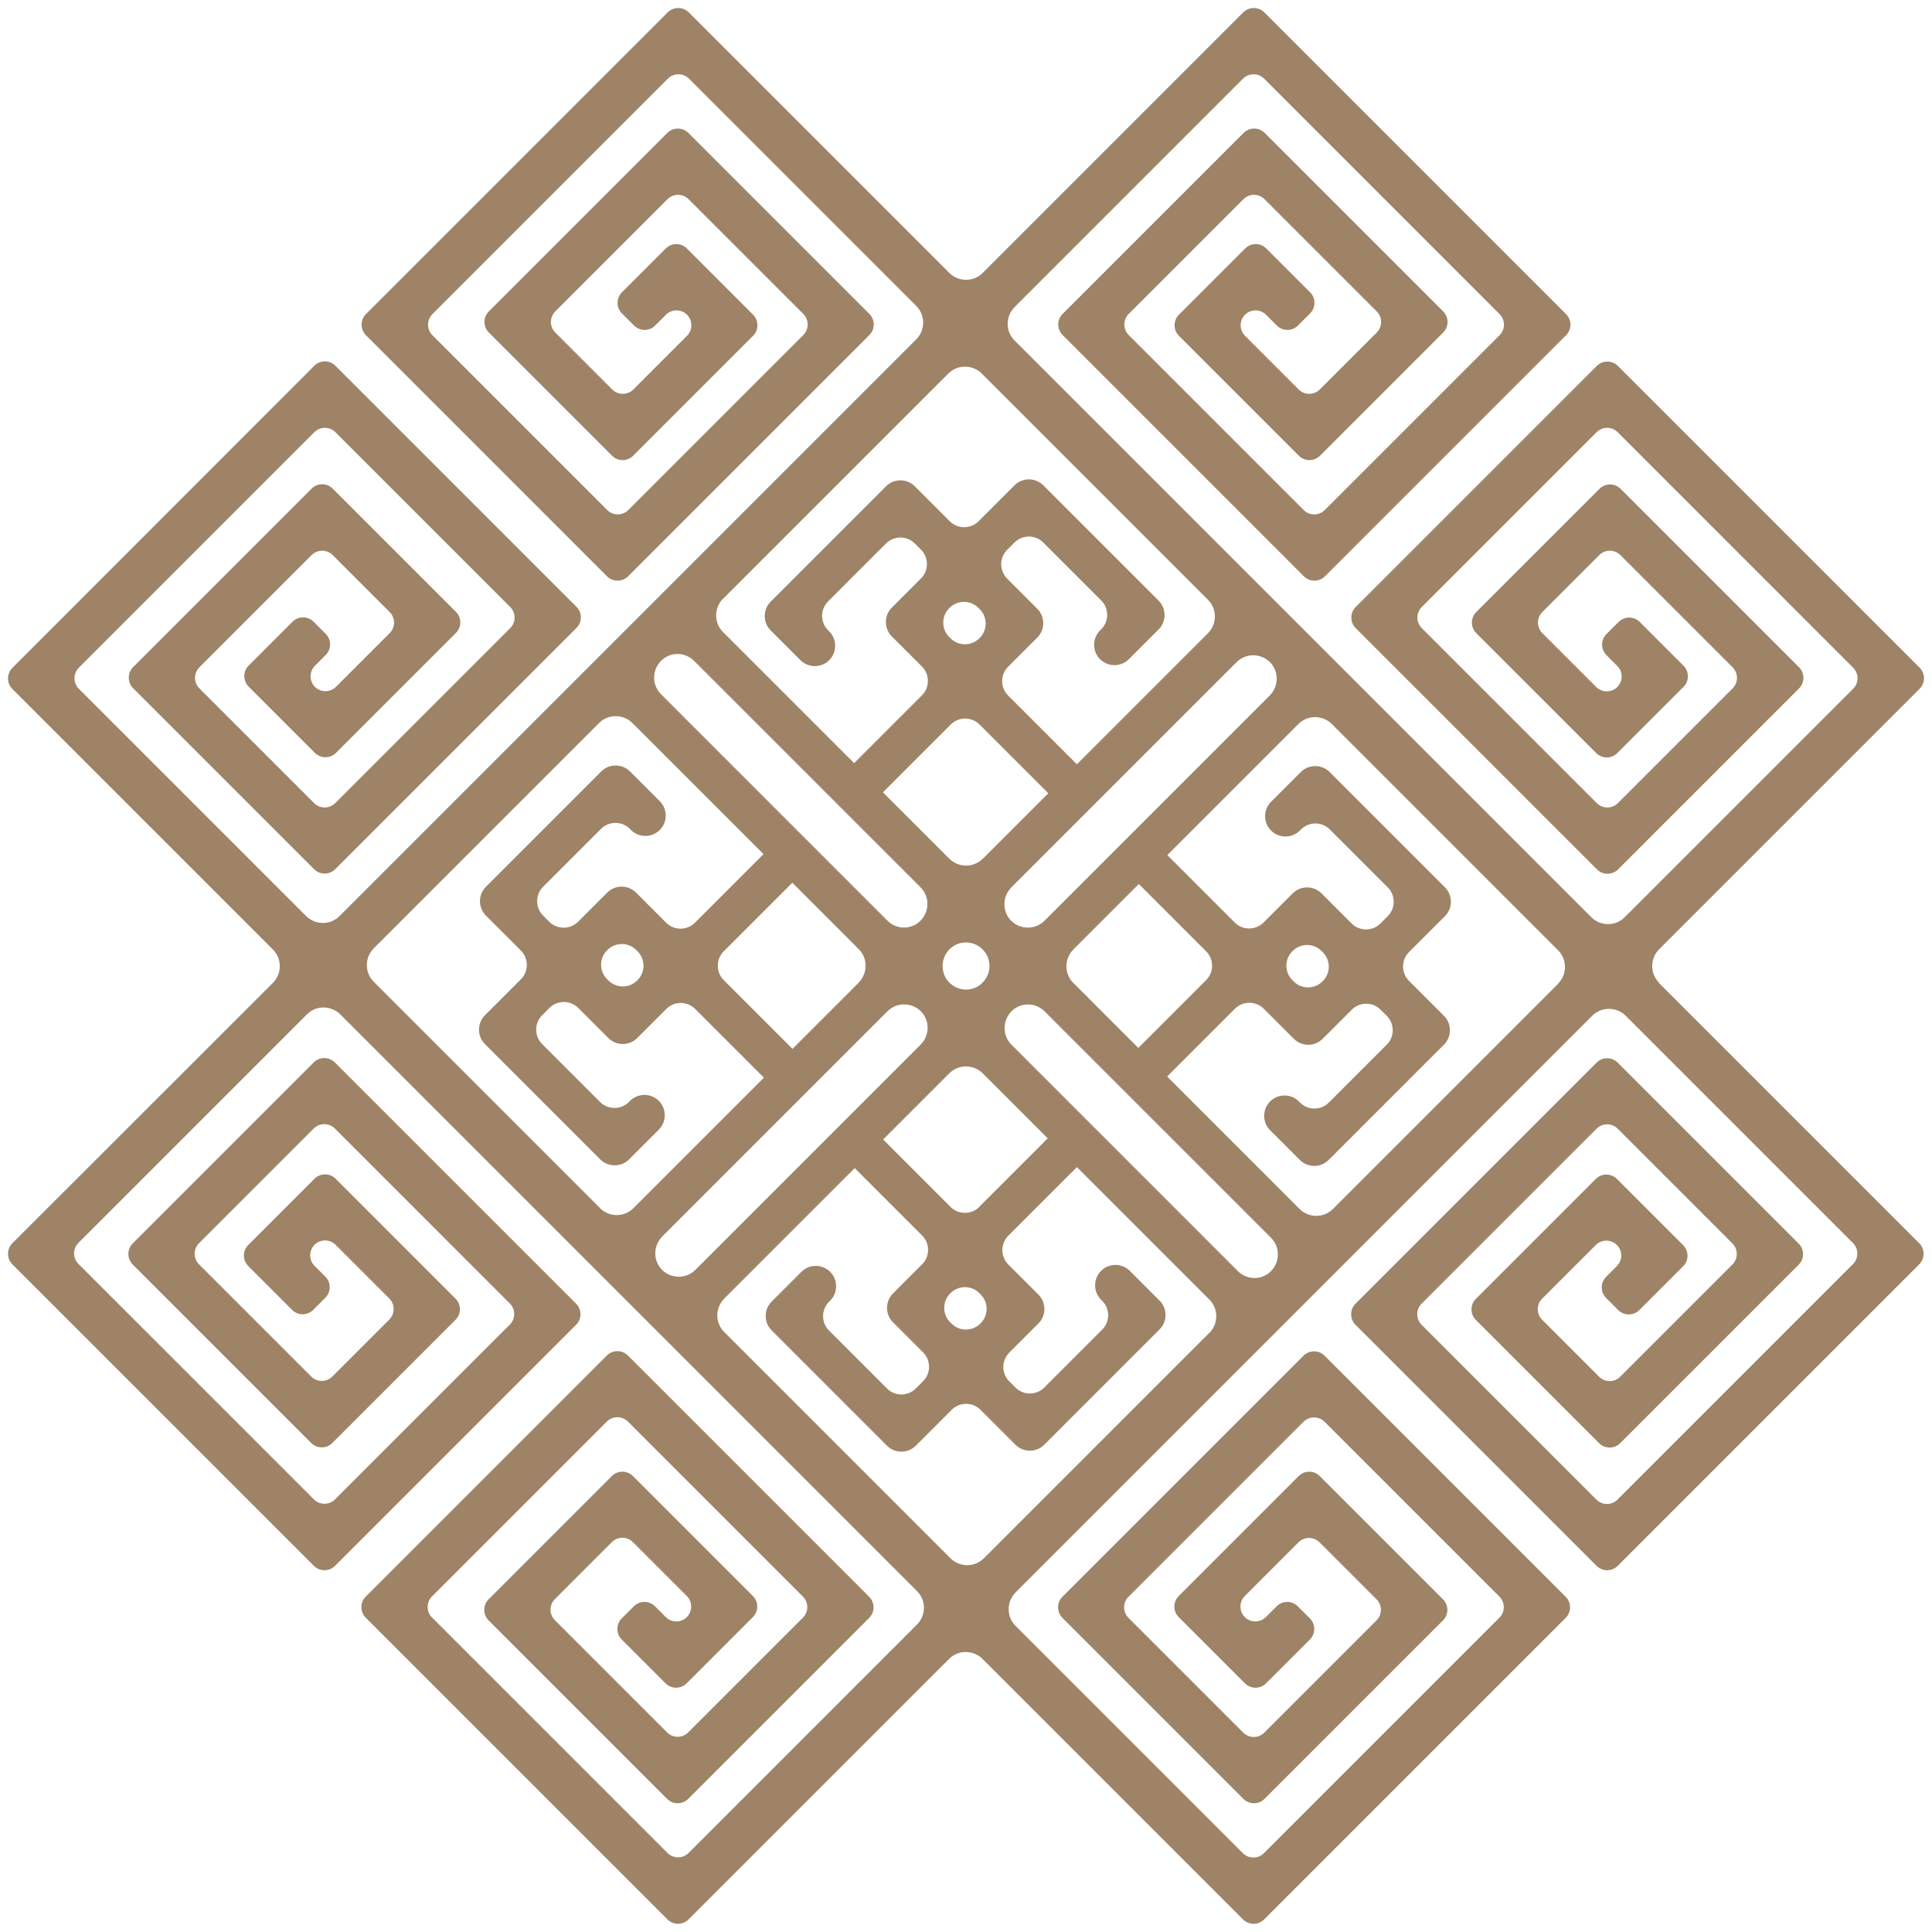 <?xml version="1.0" encoding="UTF-8"?><svg id="Layer_1" xmlns="http://www.w3.org/2000/svg" viewBox="0 0 100 100"><defs><style>.cls-1{fill:#9e8367;stroke-width:0px;}</style></defs><path class="cls-1" d="M85.87,50.86c-.47-.47-.47-1.24,0-1.72l13.49-13.49c.3-.3.3-.79,0-1.09l-15.62-15.62c-.3-.3-.79-.3-1.09,0l-12.48,12.48c-.3.3-.3.79,0,1.09l12.49,12.49c.3.3.79.3,1.09,0l9.37-9.37c.3-.3.3-.79,0-1.09l-9.24-9.24c-.3-.3-.79-.3-1.09,0l-6.38,6.38c-.3.3-.3.79,0,1.09l6.21,6.21c.3.3.79.3,1.09,0l3.43-3.43c.3-.3.3-.79,0-1.09l-2.27-2.27c-.3-.3-.79-.3-1.09,0l-.63.63c-.3.3-.3.79,0,1.09l.56.56c.3.3.3.79,0,1.09s-.79.3-1.09,0l-2.79-2.79c-.3-.3-.3-.79,0-1.09l2.95-2.95c.3-.3.79-.3,1.09,0l5.81,5.81c.3.3.3.79,0,1.09l-5.94,5.94c-.3.3-.79.3-1.09,0l-9.06-9.06c-.3-.3-.3-.79,0-1.09l9.05-9.05c.3-.3.79-.3,1.09,0l12.19,12.19c.3.3.3.79,0,1.09l-11.83,11.83c-.47.47-1.24.47-1.72,0l-29.86-29.86c-.47-.47-.47-1.24,0-1.72l11.83-11.83c.3-.3.79-.3,1.09,0l12.19,12.19c.3.3.3.79,0,1.09l-9.05,9.05c-.3.3-.79.3-1.09,0l-9.06-9.06c-.3-.3-.3-.79,0-1.09l5.94-5.94c.3-.3.79-.3,1.09,0l5.81,5.81c.3.3.3.79,0,1.09l-2.95,2.95c-.3.3-.79.3-1.09,0l-2.78-2.78c-.3-.3-.3-.79,0-1.09s.79-.3,1.09,0l.56.56c.3.3.79.3,1.09,0l.63-.63c.3-.3.3-.79,0-1.09l-2.27-2.27c-.3-.3-.79-.3-1.09,0l-3.43,3.43c-.3.3-.3.79,0,1.09l6.21,6.21c.3.3.79.3,1.09,0l6.38-6.38c.3-.3.3-.79,0-1.09l-9.24-9.24c-.3-.3-.79-.3-1.09,0l-9.37,9.37c-.3.3-.3.79,0,1.09l12.49,12.49c.3.3.79.3,1.09,0l12.48-12.48c.3-.3.3-.79,0-1.09L65.44.64c-.3-.3-.79-.3-1.09,0l-13.49,13.49c-.47.47-1.24.47-1.72,0L35.65.64c-.3-.3-.79-.3-1.09,0l-15.62,15.62c-.3.3-.3.79,0,1.09l12.48,12.48c.3.3.79.3,1.09,0l12.49-12.49c.3-.3.3-.79,0-1.09l-9.37-9.37c-.3-.3-.79-.3-1.09,0l-9.24,9.24c-.3.3-.3.79,0,1.09l6.38,6.38c.3.3.79.3,1.09,0l6.21-6.21c.3-.3.3-.79,0-1.09l-3.43-3.43c-.3-.3-.79-.3-1.09,0l-2.27,2.27c-.3.3-.3.79,0,1.09l.63.63c.3.3.79.3,1.09,0l.56-.56c.3-.3.79-.3,1.09,0,.3.3.3.79,0,1.09l-2.78,2.78c-.3.3-.79.3-1.09,0l-2.95-2.95c-.3-.3-.3-.79,0-1.09l5.81-5.81c.3-.3.79-.3,1.09,0l5.94,5.94c.3.3.3.79,0,1.09l-9.06,9.06c-.3.3-.79.3-1.09,0l-9.05-9.05c-.3-.3-.3-.79,0-1.09l12.19-12.19c.3-.3.79-.3,1.09,0l11.77,11.77c.47.47.47,1.24,0,1.72l-29.86,29.86c-.47.47-1.24.47-1.72,0l-11.77-11.77c-.3-.3-.3-.79,0-1.09l12.19-12.19c.3-.3.79-.3,1.09,0l9.05,9.05c.3.3.3.79,0,1.09l-9.06,9.06c-.3.3-.79.3-1.09,0l-5.94-5.94c-.3-.3-.3-.79,0-1.09l5.81-5.81c.3-.3.79-.3,1.09,0l2.95,2.95c.3.3.3.79,0,1.09l-2.78,2.78c-.3.3-.79.3-1.09,0-.3-.3-.3-.79,0-1.09l.56-.56c.3-.3.3-.79,0-1.09l-.63-.63c-.3-.3-.79-.3-1.09,0l-2.27,2.27c-.3.3-.3.79,0,1.09l3.43,3.43c.3.3.79.3,1.09,0l6.21-6.21c.3-.3.3-.79,0-1.09l-6.38-6.38c-.3-.3-.79-.3-1.09,0l-9.24,9.24c-.3.3-.3.79,0,1.09l9.37,9.37c.3.3.79.3,1.09,0l12.49-12.49c.3-.3.3-.79,0-1.09l-12.48-12.48c-.3-.3-.79-.3-1.09,0L.64,34.57c-.3.3-.3.79,0,1.09l13.49,13.49c.47.47.47,1.24,0,1.72L.64,64.35c-.3.3-.3.79,0,1.09l15.61,15.61c.3.3.79.3,1.09,0l12.48-12.48c.3-.3.3-.79,0-1.09l-12.49-12.49c-.3-.3-.79-.3-1.09,0l-9.37,9.37c-.3.3-.3.79,0,1.09l9.24,9.24c.3.3.79.3,1.09,0l6.38-6.38c.3-.3.3-.79,0-1.09l-6.21-6.21c-.3-.3-.79-.3-1.09,0l-3.43,3.43c-.3.3-.3.79,0,1.09l2.27,2.27c.3.3.79.3,1.09,0l.63-.63c.3-.3.3-.79,0-1.09l-.56-.56c-.3-.3-.3-.79,0-1.09s.79-.3,1.09,0l2.78,2.78c.3.3.3.79,0,1.09l-2.95,2.95c-.3.3-.79.3-1.09,0l-5.81-5.81c-.3-.3-.3-.79,0-1.09l5.94-5.94c.3-.3.79-.3,1.09,0l9.06,9.06c.3.3.3.79,0,1.09l-9.05,9.05c-.3.3-.79.3-1.09,0l-12.19-12.19c-.3-.3-.3-.79,0-1.09l11.83-11.83c.47-.47,1.24-.47,1.72,0l29.86,29.86c.47.47.47,1.24,0,1.72l-11.83,11.83c-.3.3-.79.3-1.09,0l-12.19-12.19c-.3-.3-.3-.79,0-1.09l9.05-9.05c.3-.3.79-.3,1.09,0l9.06,9.06c.3.3.3.79,0,1.09l-5.94,5.94c-.3.3-.79.3-1.09,0l-5.81-5.81c-.3-.3-.3-.79,0-1.09l2.95-2.95c.3-.3.79-.3,1.09,0l2.79,2.79c.3.3.3.79,0,1.09-.3.3-.79.3-1.09,0l-.56-.56c-.3-.3-.79-.3-1.09,0l-.63.63c-.3.3-.3.79,0,1.09l2.27,2.27c.3.3.79.3,1.09,0l3.43-3.43c.3-.3.3-.79,0-1.09l-6.21-6.21c-.3-.3-.79-.3-1.09,0l-6.38,6.38c-.3.3-.3.79,0,1.09l9.24,9.24c.3.3.79.3,1.09,0l9.37-9.37c.3-.3.3-.79,0-1.09l-12.49-12.49c-.3-.3-.79-.3-1.09,0l-12.48,12.48c-.3.3-.3.79,0,1.09l15.62,15.62c.3.3.79.3,1.09,0l13.49-13.49c.47-.47,1.24-.47,1.72,0l13.49,13.49c.3.3.79.3,1.09,0l15.61-15.61c.3-.3.3-.79,0-1.09l-12.48-12.48c-.3-.3-.79-.3-1.09,0l-12.48,12.48c-.3.3-.3.79,0,1.09l9.37,9.37c.3.3.79.3,1.09,0l9.24-9.24c.3-.3.3-.79,0-1.09l-6.38-6.38c-.3-.3-.79-.3-1.09,0l-6.21,6.21c-.3.3-.3.79,0,1.09l3.43,3.43c.3.3.79.3,1.09,0l2.27-2.27c.3-.3.3-.79,0-1.09l-.63-.63c-.3-.3-.79-.3-1.09,0l-.56.56c-.3.3-.79.3-1.09,0-.3-.3-.3-.79,0-1.09l2.78-2.78c.3-.3.79-.3,1.09,0l2.95,2.95c.3.3.3.79,0,1.09l-5.81,5.81c-.3.3-.79.3-1.09,0l-5.94-5.94c-.3-.3-.3-.79,0-1.09l9.06-9.06c.3-.3.79-.3,1.09,0l9.05,9.05c.3.3.3.79,0,1.09l-12.19,12.19c-.3.3-.79.3-1.09,0l-11.77-11.77c-.47-.47-.47-1.24,0-1.72l29.86-29.86c.47-.47,1.24-.47,1.72,0l11.77,11.77c.3.3.3.79,0,1.09l-12.19,12.19c-.3.3-.79.3-1.09,0l-9.05-9.05c-.3-.3-.3-.79,0-1.09l9.06-9.06c.3-.3.79-.3,1.09,0l5.94,5.94c.3.3.3.79,0,1.09l-5.81,5.81c-.3.3-.79.3-1.09,0l-2.95-2.95c-.3-.3-.3-.79,0-1.09l2.78-2.78c.3-.3.79-.3,1.09,0,.3.3.3.79,0,1.09l-.56.56c-.3.3-.3.79,0,1.09l.63.63c.3.3.79.3,1.09,0l2.27-2.27c.3-.3.3-.79,0-1.09l-3.43-3.43c-.3-.3-.79-.3-1.09,0l-6.21,6.21c-.3.3-.3.79,0,1.09l6.38,6.38c.3.3.79.3,1.09,0l9.24-9.24c.3-.3.3-.79,0-1.09l-9.37-9.37c-.3-.3-.79-.3-1.09,0l-12.48,12.48c-.3.3-.3.79,0,1.09l12.48,12.48c.3.3.79.3,1.09,0l15.61-15.61c.3-.3.3-.79,0-1.09l-13.49-13.49ZM65.73,34.27c.47.47.47,1.24,0,1.72l-11.67,11.67c-.47.47-1.24.47-1.72,0-.47-.47-.47-1.24,0-1.72l11.67-11.67c.47-.47,1.24-.47,1.72,0ZM58.94,45.75l3.49,3.49c.41.41.41,1.08,0,1.49l-3.51,3.51-3.37-3.37c-.47-.47-.47-1.24,0-1.72l3.39-3.39ZM50.69,62.47c-.41.41-1.08.41-1.49,0l-3.49-3.49,3.43-3.43c.47-.47,1.24-.47,1.72,0l3.37,3.37-3.55,3.55ZM50.76,68.49l-.02.02c-.41.41-1.08.41-1.49,0l-.07-.07c-.41-.41-.41-1.08,0-1.49l.02-.02c.41-.41,1.08-.41,1.49,0l.07.07c.41.41.41,1.08,0,1.49ZM50.86,50.86h0c-.47.48-1.24.48-1.72,0h0c-.47-.47-.47-1.24,0-1.72h0c.47-.48,1.24-.48,1.72,0s.47,1.24,0,1.72ZM50.86,44.45c-.47.47-1.24.47-1.72,0l-3.44-3.44,3.51-3.51c.41-.41,1.08-.41,1.49,0l3.56,3.56-3.39,3.39ZM49.13,31.48l.02-.02c.41-.41,1.08-.41,1.49,0l.07.07c.41.41.41,1.08,0,1.49l-.02.02c-.41.41-1.08.41-1.49,0l-.07-.07c-.41-.41-.41-1.08,0-1.49ZM37.42,31l11.67-11.67c.47-.47,1.24-.47,1.72,0l11.72,11.72c.47.47.47,1.24,0,1.72l-6.79,6.79-3.56-3.56c-.41-.41-.41-1.08,0-1.49l1.51-1.51c.41-.41.41-1.08,0-1.49l-1.56-1.56c-.41-.41-.41-1.08,0-1.49l.38-.38c.41-.41,1.08-.41,1.49,0l3,3c.41.41.41,1.08,0,1.49l-.06.06c-.41.41-.41,1.08,0,1.49h0c.41.41,1.08.41,1.49,0l1.54-1.54c.41-.41.41-1.08,0-1.49l-5.97-5.97c-.41-.41-1.08-.41-1.49,0l-1.86,1.86c-.41.41-1.08.41-1.49,0l-1.81-1.81c-.41-.41-1.08-.41-1.49,0l-5.97,5.97c-.41.41-.41,1.08,0,1.49l1.54,1.54c.41.41,1.08.41,1.49,0s.41-1.08,0-1.49l-.06-.06c-.41-.41-.41-1.08,0-1.49l3-3c.41-.41,1.08-.41,1.49,0l.32.32c.41.41.41,1.08,0,1.49l-1.51,1.51c-.41.41-.41,1.08,0,1.49l1.56,1.56c.41.41.41,1.08,0,1.49l-3.51,3.51-6.79-6.79c-.47-.47-.47-1.24,0-1.72ZM34.21,34.21h0c.47-.48,1.24-.48,1.72,0l11.72,11.72c.47.47.47,1.24,0,1.72h0c-.47.48-1.24.48-1.72,0l-11.72-11.72c-.47-.47-.47-1.24,0-1.72ZM44.45,50.86l-3.43,3.43-3.56-3.56c-.41-.41-.41-1.08,0-1.49l3.55-3.55,3.44,3.44c.47.47.47,1.24,0,1.72ZM31.06,62.53l-11.72-11.72c-.47-.47-.47-1.24,0-1.72l11.67-11.67c.47-.47,1.24-.47,1.72,0l6.79,6.79-3.55,3.55c-.41.41-1.08.41-1.49,0l-1.56-1.56c-.41-.41-1.08-.41-1.49,0l-1.51,1.51c-.41.41-1.08.41-1.49,0l-.32-.32c-.41-.41-.41-1.08,0-1.49l3-3c.41-.41,1.08-.41,1.49,0l.06.06c.41.41,1.08.41,1.49,0s.41-1.08,0-1.49l-1.54-1.54c-.41-.41-1.08-.41-1.49,0l-5.97,5.97c-.41.41-.41,1.08,0,1.49l1.81,1.81c.41.41.41,1.08,0,1.49l-1.86,1.86c-.41.41-.41,1.08,0,1.49l5.97,5.97c.41.41,1.08.41,1.49,0l1.54-1.54c.41-.41.41-1.08,0-1.49h0c-.41-.41-1.08-.41-1.49,0l-.06.06c-.41.41-1.08.41-1.49,0l-3-3c-.41-.41-.41-1.08,0-1.49l.38-.38c.41-.41,1.08-.41,1.49,0l1.56,1.56c.41.41,1.08.41,1.49,0l1.51-1.51c.41-.41,1.08-.41,1.49,0l3.56,3.56-6.76,6.76c-.47.47-1.24.47-1.72,0ZM33,50.73l-.02.02c-.41.41-1.08.41-1.49,0l-.07-.07c-.41-.41-.41-1.08,0-1.49l.02-.02c.41-.41,1.08-.41,1.49,0l.07.07c.41.41.41,1.08,0,1.49ZM34.27,65.73c-.47-.47-.47-1.24,0-1.72l11.67-11.67c.47-.47,1.24-.47,1.72,0,.47.47.47,1.24,0,1.72l-11.67,11.67c-.47.47-1.24.47-1.72,0ZM62.59,68.99l-11.67,11.67c-.47.47-1.24.47-1.72,0l-11.72-11.72c-.47-.47-.47-1.24,0-1.72l6.76-6.76,3.49,3.49c.41.41.41,1.08,0,1.49l-1.51,1.51c-.41.41-.41,1.08,0,1.49l1.56,1.56c.41.41.41,1.08,0,1.49l-.38.38c-.41.41-1.08.41-1.49,0l-3-3c-.41-.41-.41-1.08,0-1.49l.06-.06c.41-.41.41-1.08,0-1.49h0c-.41-.41-1.08-.41-1.49,0l-1.54,1.54c-.41.41-.41,1.08,0,1.49l5.97,5.97c.41.41,1.08.41,1.49,0l1.86-1.86c.41-.41,1.08-.41,1.49,0l1.81,1.81c.41.41,1.08.41,1.49,0l5.97-5.97c.41-.41.41-1.08,0-1.49l-1.54-1.54c-.41-.41-1.08-.41-1.49,0-.41.41-.41,1.08,0,1.49l.06.06c.41.41.41,1.08,0,1.49l-3,3c-.41.41-1.08.41-1.49,0l-.32-.32c-.41-.41-.41-1.08,0-1.49l1.51-1.51c.41-.41.41-1.08,0-1.49l-1.56-1.56c-.41-.41-.41-1.08,0-1.49l3.55-3.55,6.86,6.86c.47.47.47,1.24,0,1.72ZM65.79,65.79h0c-.47.48-1.24.48-1.72,0l-11.72-11.72c-.47-.47-.47-1.24,0-1.72h0c.47-.48,1.24-.48,1.72,0l11.72,11.72c.47.47.47,1.24,0,1.72ZM80.66,50.91l-11.67,11.67c-.47.47-1.24.47-1.72,0l-6.86-6.86,3.51-3.51c.41-.41,1.08-.41,1.49,0l1.56,1.56c.41.41,1.08.41,1.49,0l1.51-1.51c.41-.41,1.08-.41,1.49,0l.32.32c.41.41.41,1.08,0,1.49l-3,3c-.41.41-1.08.41-1.49,0l-.06-.06c-.41-.41-1.08-.41-1.49,0-.41.41-.41,1.08,0,1.49l1.54,1.54c.41.41,1.08.41,1.49,0l5.97-5.97c.41-.41.41-1.08,0-1.49l-1.81-1.81c-.41-.41-.41-1.08,0-1.49l1.86-1.86c.41-.41.41-1.08,0-1.49l-5.97-5.97c-.41-.41-1.08-.41-1.49,0l-1.54,1.54c-.41.41-.41,1.08,0,1.49h0c.41.41,1.08.41,1.49,0l.06-.06c.41-.41,1.08-.41,1.49,0l3,3c.41.41.41,1.08,0,1.49l-.38.38c-.41.41-1.08.41-1.49,0l-1.56-1.56c-.41-.41-1.08-.41-1.49,0l-1.51,1.51c-.41.41-1.08.41-1.49,0l-3.49-3.49,6.79-6.79c.47-.47,1.24-.47,1.72,0l11.72,11.72c.47.47.47,1.24,0,1.72ZM66.89,49.24l.02-.02c.41-.41,1.08-.41,1.49,0l.07.07c.41.41.41,1.08,0,1.49l-.02.02c-.41.41-1.08.41-1.49,0l-.07-.07c-.41-.41-.41-1.08,0-1.49Z"/></svg>